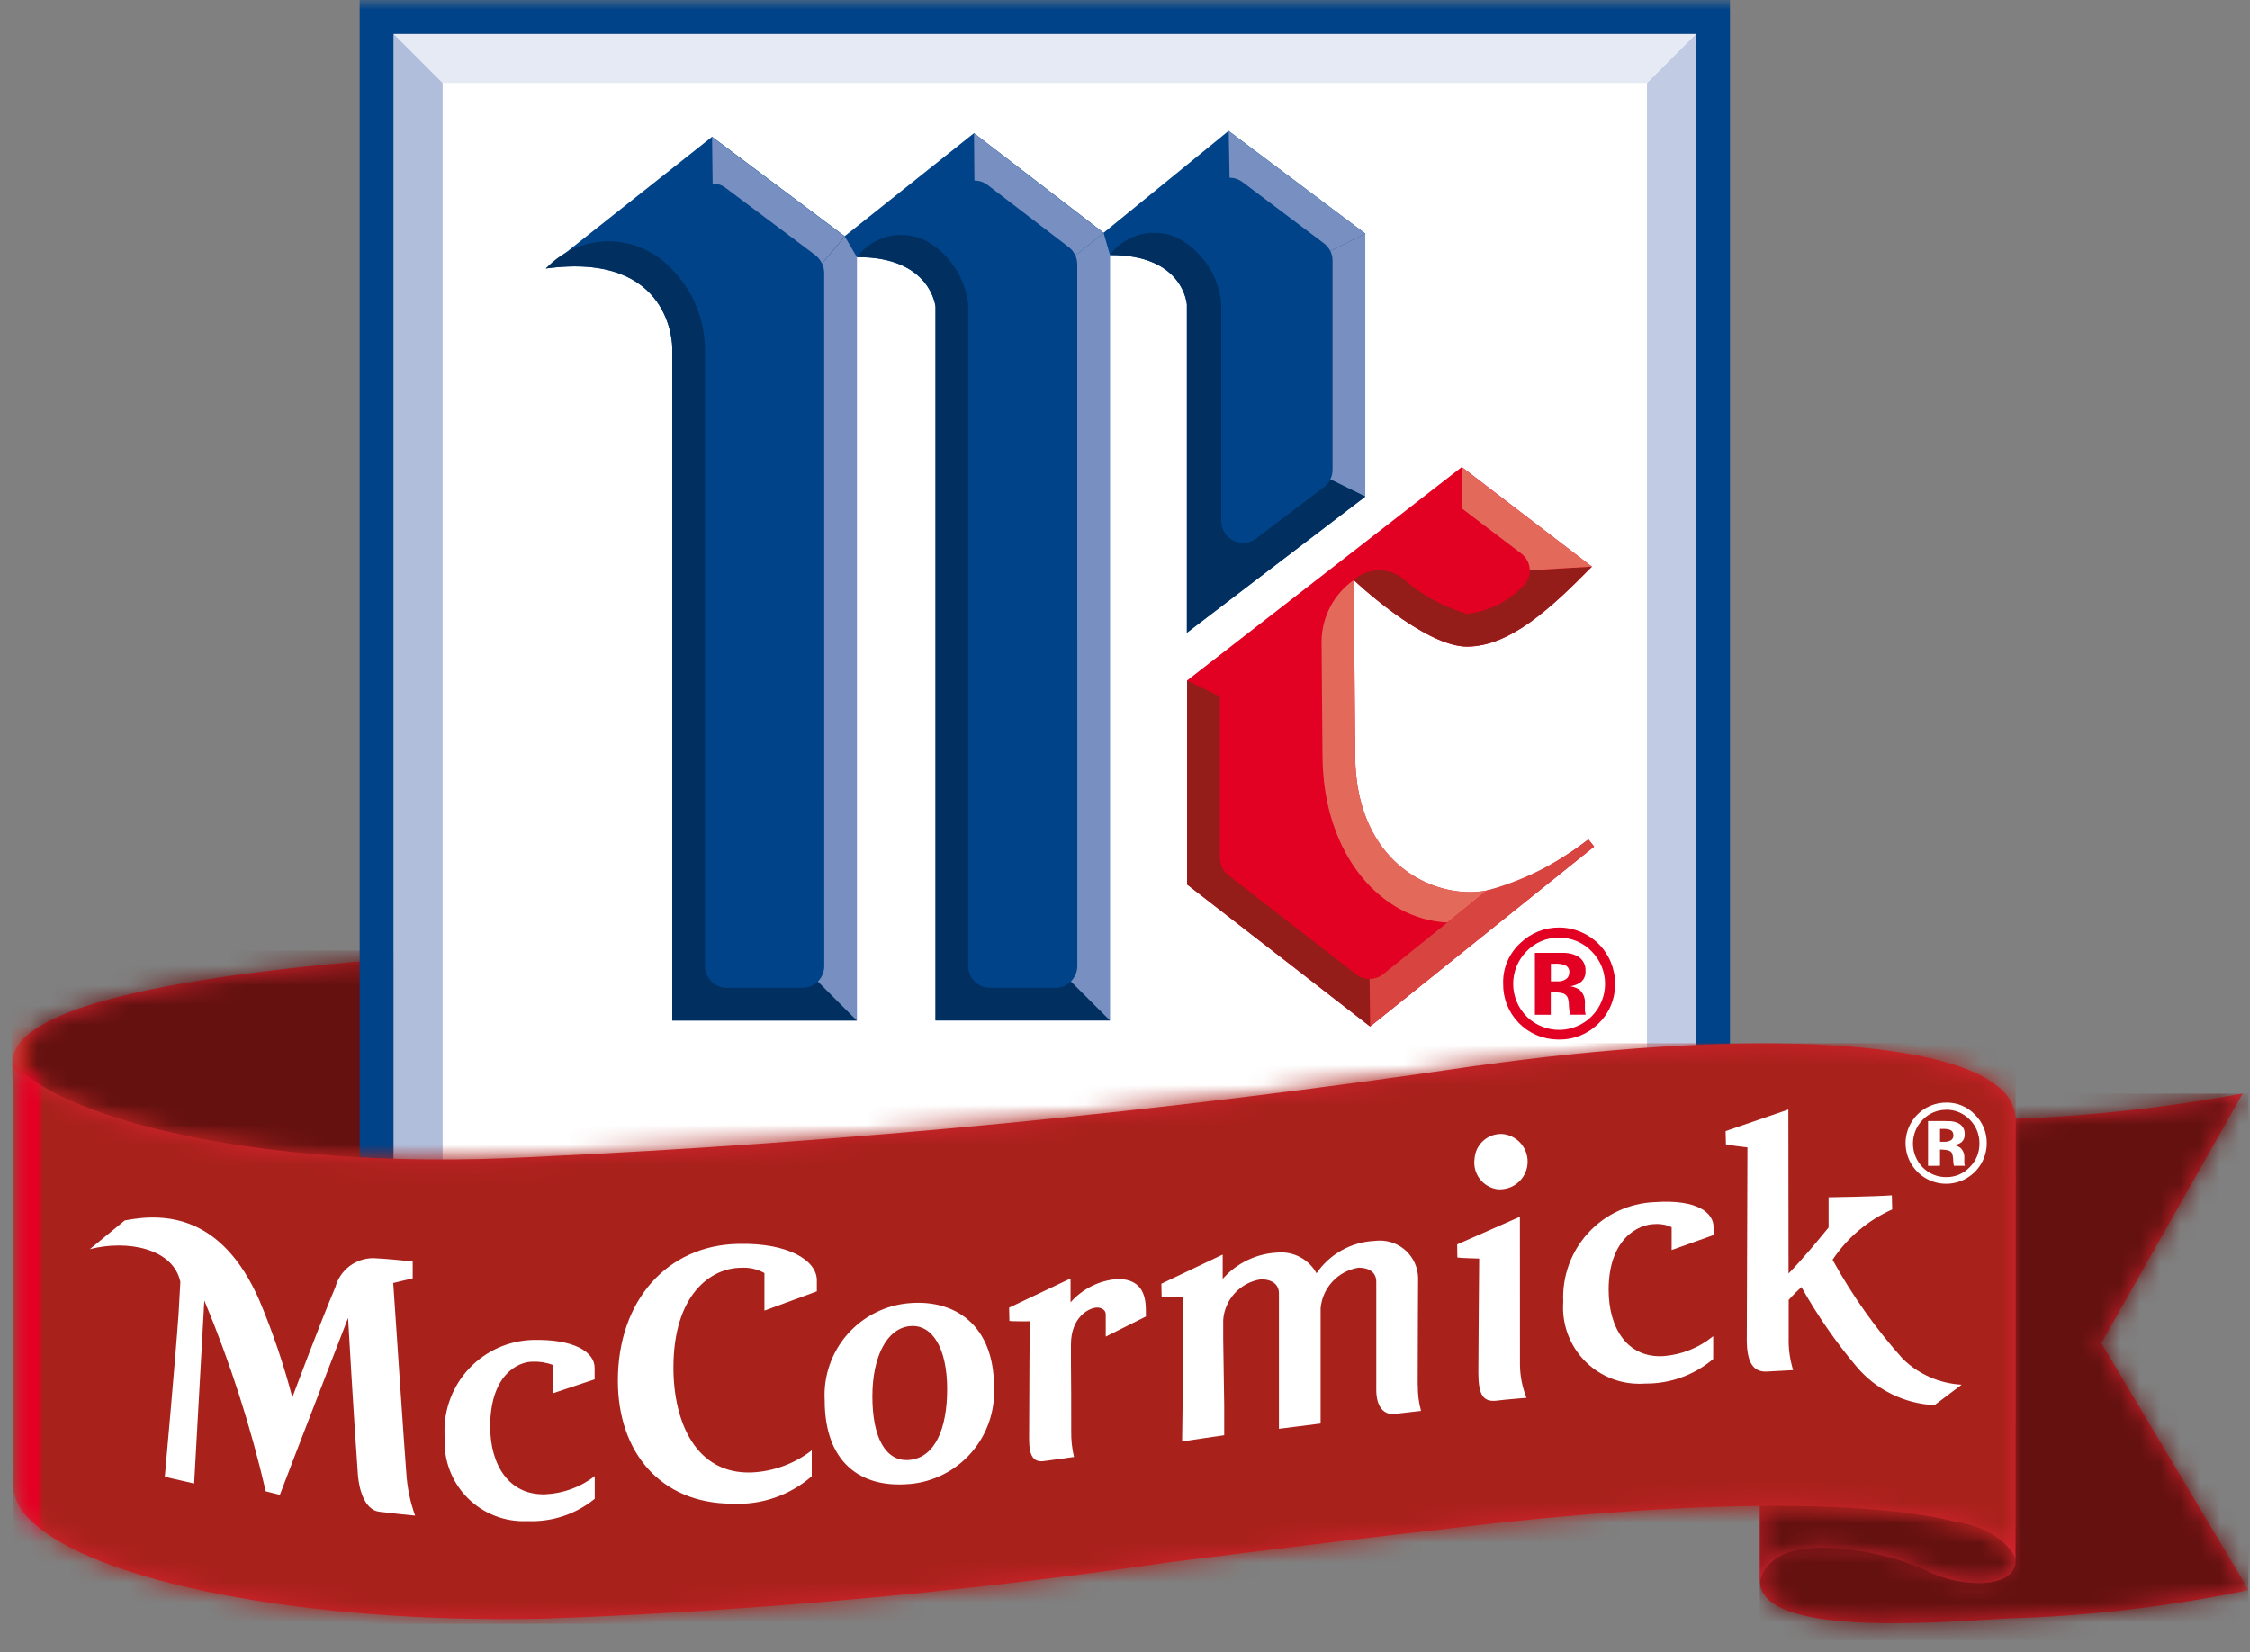 <svg width="113" height="83" viewBox="0 0 113 83" fill="none" xmlns="http://www.w3.org/2000/svg">
<rect x="0" y="0" width="113" height="83" fill="#808080" stroke="none"/>
<g clip-path="url(#clip0_676_6554)">
<mask id="mask0_676_6554" style="mask-type:luminance" maskUnits="userSpaceOnUse" x="0" y="0" width="113" height="83">
<path d="M112.927 0H0.574V82.403H112.927V0Z" fill="white"/>
</mask>
<g mask="url(#mask0_676_6554)">
<path d="M0.919 53.904C3.781 56.602 13.184 58.957 26.113 58.36V47.749C15.104 48.316 0.572 49.687 0.633 53.38C0.668 53.581 0.767 53.765 0.915 53.905" fill="#D6232F"/>
</g>
<mask id="mask1_676_6554" style="mask-type:luminance" maskUnits="userSpaceOnUse" x="0" y="47" width="27" height="12">
<path d="M0.633 53.379C0.67 53.579 0.768 53.762 0.914 53.904C3.776 56.602 13.179 58.956 26.108 58.362V47.748C15.105 48.315 0.573 49.684 0.633 53.379Z" fill="white"/>
</mask>
<g mask="url(#mask1_676_6554)">
<path d="M26.108 47.748H0.573V58.956H26.108V47.748Z" fill="url(#paint0_linear_676_6554)"/>
</g>
<path d="M85.178 1.707H19.767V69.782H85.178V1.707Z" fill="white"/>
<path d="M82.718 67.319V4.17L85.177 1.704V69.783L82.718 67.319Z" fill="#C1CBE3"/>
<path d="M82.718 4.17H22.231L19.765 1.704H85.177L82.718 4.17Z" fill="#E6EAF4"/>
<path d="M22.23 67.319H82.716L85.182 69.785H19.769L22.23 67.319Z" fill="#A1B2D5"/>
<path d="M19.768 69.782V1.707L22.233 4.173V67.319L19.768 69.782Z" fill="#B0BEDC"/>
<mask id="mask2_676_6554" style="mask-type:luminance" maskUnits="userSpaceOnUse" x="0" y="0" width="113" height="83">
<path d="M112.927 0H0.574V82.403H112.927V0Z" fill="white"/>
</mask>
<g mask="url(#mask2_676_6554)">
<path d="M27.417 13.484L35.767 6.871L42.425 11.865L48.919 6.689L55.429 11.693L61.706 6.575L68.566 11.731V24.95L59.61 31.787V15.305C59.61 15.305 59.456 12.786 55.737 12.811V51.263H46.986V15.407C46.986 15.407 46.751 12.891 43.033 12.917V51.269H33.764V17.453C33.764 17.453 33.805 12.616 27.416 13.488" fill="#004389"/>
<path d="M73.418 23.463L59.623 34.181V44.435L68.814 51.565L80.062 42.531L79.774 42.17C79.774 42.17 76.474 44.796 73.879 44.819C71.283 44.843 68.103 42.843 68.062 38.013C68.022 33.182 67.992 29.139 67.992 29.139C67.992 29.139 71.545 32.509 73.708 32.482C75.871 32.455 77.914 30.531 79.951 28.466L73.418 23.463Z" fill="#E20023"/>
<path d="M18.065 71.493H86.885V0H18.065V71.493ZM85.18 69.778H19.765V1.707H85.178L85.18 69.778Z" fill="#004389"/>
<path d="M66.519 12.243C66.642 12.341 66.743 12.465 66.814 12.606L68.571 11.735L61.711 6.586L61.754 8.93C61.998 8.93 62.235 9.012 62.426 9.163L66.519 12.243Z" fill="#7790C1"/>
<path d="M43.035 51.263L41.076 49.304C40.87 49.507 40.592 49.622 40.302 49.623H36.503C36.212 49.623 35.934 49.507 35.728 49.302C35.523 49.097 35.407 48.818 35.407 48.528V17.466C35.389 16.674 35.211 15.894 34.882 15.174C34.553 14.454 34.08 13.808 33.493 13.276C32.659 12.5 31.55 12.086 30.411 12.126C29.272 12.166 28.195 12.656 27.416 13.488C33.805 12.617 33.764 17.454 33.764 17.454V51.263H43.035Z" fill="#012F60"/>
<path d="M40.948 12.814C41.092 12.927 41.207 13.073 41.284 13.239L42.422 11.875L35.764 6.882L35.792 9.218C36.022 9.218 36.246 9.291 36.431 9.428L40.948 12.814Z" fill="#7790C1"/>
<path d="M66.926 23.602C66.926 23.769 66.888 23.934 66.814 24.084L68.57 24.947V11.734L66.814 12.607C66.889 12.759 66.927 12.927 66.926 13.096V23.602Z" fill="#7790C1"/>
<path d="M41.395 13.707C41.393 13.546 41.358 13.387 41.293 13.24L42.429 11.876L43.037 12.917V51.269L41.078 49.307C41.18 49.205 41.26 49.084 41.315 48.95C41.37 48.817 41.398 48.675 41.398 48.53L41.395 13.707Z" fill="#7790C1"/>
<path d="M68.571 24.948L66.816 24.084C66.752 24.221 66.658 24.341 66.541 24.436L63.148 27.007C62.95 27.177 62.697 27.272 62.434 27.273C62.267 27.274 62.102 27.235 61.952 27.161C61.767 27.071 61.612 26.931 61.504 26.757C61.395 26.583 61.338 26.382 61.337 26.177V15.3C61.337 15.25 61.335 15.2 61.329 15.149C61.251 14.497 61.021 13.871 60.656 13.324C60.292 12.777 59.804 12.323 59.232 12C58.648 11.7 57.976 11.617 57.337 11.766C56.697 11.915 56.131 12.286 55.74 12.813C59.459 12.783 59.612 15.3 59.612 15.3V31.777L68.571 24.948Z" fill="#012F60"/>
<path d="M55.748 51.263L53.788 49.304C53.583 49.508 53.305 49.623 53.015 49.623H49.721C49.431 49.622 49.153 49.506 48.948 49.301C48.743 49.096 48.627 48.818 48.626 48.528V15.255C48.547 14.602 48.316 13.977 47.951 13.429C47.586 12.882 47.098 12.428 46.526 12.104C45.942 11.805 45.27 11.722 44.631 11.871C43.992 12.02 43.427 12.39 43.035 12.917C46.754 12.889 46.988 15.406 46.988 15.406V51.263H55.748Z" fill="#012F60"/>
<path d="M54.105 13.276C54.103 13.125 54.072 12.975 54.013 12.836L55.431 11.703L55.747 12.81V51.262L53.785 49.302C53.887 49.201 53.968 49.08 54.024 48.947C54.079 48.814 54.108 48.672 54.108 48.528L54.105 13.276Z" fill="#7790C1"/>
<path d="M53.621 12.37C53.793 12.486 53.928 12.648 54.011 12.837L55.429 11.703L48.919 6.699L48.94 9.07C49.174 9.069 49.402 9.143 49.59 9.283L53.621 12.37Z" fill="#7790C1"/>
<path d="M61.691 43.968C61.559 43.866 61.452 43.735 61.378 43.585C61.305 43.435 61.267 43.27 61.267 43.103V34.988L59.623 34.189V44.435L68.814 51.566L68.785 49.181C68.538 49.181 68.299 49.099 68.105 48.946L61.691 43.968Z" fill="#941C19"/>
<path d="M74.693 44.731L74.791 44.709C74.493 44.773 74.189 44.808 73.884 44.814C71.29 44.835 68.104 42.839 68.064 38.009C68.023 33.179 67.991 29.138 67.991 29.138C67.497 29.486 67.092 29.946 66.811 30.482C66.53 31.017 66.38 31.611 66.374 32.215C66.396 34.78 66.422 38.022 66.422 38.022C66.466 42.986 69.402 46.198 72.693 46.343C73.372 45.797 74.066 45.241 74.69 44.731" fill="#E3695B"/>
<path d="M69.492 48.919C69.295 49.086 69.044 49.176 68.786 49.175L68.816 51.56L80.063 42.526L79.775 42.165C78.27 43.353 76.54 44.225 74.691 44.73L69.492 48.919Z" fill="#D84440"/>
<path d="M76.835 28.649V28.677C76.832 28.84 76.793 29 76.722 29.146C76.651 29.292 76.549 29.421 76.423 29.524C75.683 30.254 74.722 30.716 73.69 30.839C72.494 30.493 71.388 29.887 70.454 29.064C70.1 28.785 69.658 28.639 69.208 28.653C68.757 28.667 68.325 28.839 67.988 29.139C67.988 29.139 71.541 32.509 73.705 32.481C75.868 32.453 77.91 30.529 79.948 28.466L76.835 28.649Z" fill="#941C19"/>
<path d="M76.394 27.8C76.527 27.899 76.635 28.027 76.712 28.174C76.788 28.321 76.83 28.483 76.834 28.649L79.95 28.465L73.415 23.463V25.538L76.394 27.8Z" fill="#E3695B"/>
<path d="M105.535 67.471L112.637 54.929C108.799 55.64 104.915 56.068 101.015 56.209V78.3C101.035 78.441 101.013 78.585 100.951 78.713C100.889 78.842 100.79 78.949 100.667 79.021C100.035 79.249 99.359 79.337 98.689 79.277C98.019 79.217 97.37 79.011 96.788 78.673C95.129 77.95 93.344 77.562 91.535 77.532C91.014 77.472 90.487 77.528 89.99 77.694C89.492 77.86 89.038 78.133 88.657 78.494C88.479 78.772 88.386 79.096 88.391 79.426C88.391 82.408 98.462 81.396 100.887 81.3C104.937 81.178 108.969 80.701 112.936 79.877L105.535 67.471Z" fill="#D6232F"/>
</g>
<mask id="mask3_676_6554" style="mask-type:luminance" maskUnits="userSpaceOnUse" x="88" y="54" width="25" height="28">
<path d="M101.021 56.212H101.013V78.301C101.032 78.443 101.009 78.587 100.947 78.715C100.886 78.844 100.788 78.952 100.666 79.026C100.032 79.254 99.357 79.341 98.686 79.28C98.016 79.22 97.367 79.014 96.784 78.677C95.126 77.952 93.34 77.564 91.531 77.537C91.01 77.477 90.483 77.533 89.986 77.699C89.489 77.865 89.034 78.138 88.653 78.498C88.476 78.777 88.384 79.101 88.387 79.431C88.387 82.412 98.461 81.4 100.886 81.305C104.934 81.183 108.963 80.707 112.928 79.882V79.87L105.542 67.479L112.644 54.935C108.807 55.647 104.922 56.073 101.022 56.212" fill="white"/>
</mask>
<g mask="url(#mask3_676_6554)">
<path d="M112.927 54.935H88.384V82.411H112.927V54.935Z" fill="url(#paint1_linear_676_6554)"/>
</g>
<mask id="mask4_676_6554" style="mask-type:luminance" maskUnits="userSpaceOnUse" x="0" y="0" width="113" height="83">
<path d="M112.927 0H0.574V82.403H112.927V0Z" fill="white"/>
</mask>
<g mask="url(#mask4_676_6554)">
<path d="M100.978 77.541C100.227 76.779 99.233 76.304 98.168 76.196C94.948 75.553 91.662 75.293 88.381 75.422V79.416C88.503 79.162 88.725 77.746 91.525 77.746C93.308 77.773 95.069 78.156 96.702 78.873C98.485 79.805 101.362 79.857 101.229 78.275C101.204 78.013 101.119 77.759 100.981 77.533" fill="#D6232F"/>
</g>
<mask id="mask5_676_6554" style="mask-type:luminance" maskUnits="userSpaceOnUse" x="88" y="75" width="14" height="5">
<path d="M88.383 75.423V79.422C88.507 79.167 88.73 77.753 91.527 77.753C93.312 77.779 95.073 78.162 96.708 78.879C98.49 79.812 101.368 79.863 101.227 78.282C101.205 78.018 101.121 77.764 100.98 77.54C100.229 76.778 99.235 76.302 98.171 76.195C95.922 75.741 93.639 75.481 91.346 75.417L88.383 75.423Z" fill="white"/>
</mask>
<g mask="url(#mask5_676_6554)">
<path d="M101.368 75.422H88.383V79.863H101.368V75.422Z" fill="url(#paint2_linear_676_6554)"/>
</g>
<mask id="mask6_676_6554" style="mask-type:luminance" maskUnits="userSpaceOnUse" x="0" y="0" width="113" height="83">
<path d="M112.927 0H0.574V82.403H112.927V0Z" fill="white"/>
</mask>
<g mask="url(#mask6_676_6554)">
<path d="M74.202 53.53C58.437 55.856 42.566 57.39 26.647 58.126C12.412 58.869 2.825 55.973 0.631 53.381V74.402C0.633 74.765 0.712 75.124 0.862 75.455C1.012 75.786 1.229 76.082 1.501 76.323C4.577 79.468 15.421 81.568 27.28 81.313C37.77 80.937 48.232 79.996 58.62 78.494C63.202 77.918 68.383 77.274 74.179 76.62C86.868 75.183 94.42 75.531 98.115 76.416C100.693 76.826 101.223 78.28 101.223 78.28L101.231 56.199C101.211 55.886 101.123 55.582 100.974 55.306C100.826 55.03 100.619 54.79 100.369 54.601C97.439 52.135 87.167 51.718 74.201 53.536" fill="#D6232F"/>
</g>
<mask id="mask7_676_6554" style="mask-type:luminance" maskUnits="userSpaceOnUse" x="0" y="52" width="102" height="30">
<path d="M88.474 52.41C83.697 52.461 78.929 52.836 74.202 53.531C58.437 55.855 42.566 57.389 26.647 58.126C12.414 58.869 2.825 55.973 0.634 53.381V74.402C0.637 74.765 0.716 75.123 0.866 75.454C1.016 75.785 1.233 76.08 1.505 76.322C4.58 79.467 15.425 81.563 27.284 81.308C37.772 80.934 48.231 79.993 58.617 78.489C63.203 77.914 68.38 77.27 74.179 76.615C86.868 75.178 94.42 75.529 98.112 76.411C100.69 76.822 101.22 78.275 101.22 78.275L101.227 56.195C101.207 55.882 101.12 55.577 100.971 55.301C100.822 55.026 100.615 54.785 100.365 54.596C98.693 53.186 94.604 52.446 88.982 52.413L88.474 52.41Z" fill="white"/>
</mask>
<g mask="url(#mask7_676_6554)">
<path d="M101.232 52.41H0.634V81.563H101.232V52.41Z" fill="url(#paint3_linear_676_6554)"/>
</g>
<mask id="mask8_676_6554" style="mask-type:luminance" maskUnits="userSpaceOnUse" x="0" y="0" width="113" height="83">
<path d="M112.927 0H0.574V82.403H112.927V0Z" fill="white"/>
</mask>
<g mask="url(#mask8_676_6554)">
<path d="M78.31 47.107C78.616 47.103 78.919 47.163 79.2 47.282C79.482 47.401 79.736 47.578 79.946 47.8C80.372 48.231 80.611 48.812 80.613 49.418C80.614 50.024 80.378 50.606 79.954 51.04C79.53 51.473 78.953 51.723 78.347 51.735C77.741 51.747 77.155 51.52 76.714 51.104L76.681 51.07C76.246 50.637 76 50.05 75.997 49.437C75.994 48.823 76.233 48.233 76.664 47.796C76.875 47.573 77.13 47.397 77.413 47.277C77.696 47.158 78 47.099 78.307 47.103M81.115 49.408C81.114 48.663 80.818 47.948 80.292 47.421C79.765 46.894 79.051 46.596 78.306 46.595C77.585 46.588 76.891 46.865 76.371 47.365C76.086 47.621 75.859 47.937 75.707 48.29C75.556 48.643 75.483 49.025 75.494 49.409C75.488 49.772 75.553 50.133 75.686 50.471C75.82 50.809 76.019 51.117 76.271 51.378C76.523 51.639 76.825 51.848 77.158 51.992C77.491 52.137 77.85 52.214 78.213 52.22H78.307C78.672 52.225 79.034 52.157 79.372 52.019C79.71 51.882 80.018 51.679 80.276 51.421C80.549 51.161 80.764 50.848 80.908 50.501C81.052 50.153 81.122 49.779 81.114 49.403M78.815 48.822C78.822 48.891 78.81 48.961 78.781 49.025C78.753 49.089 78.708 49.144 78.651 49.185C78.519 49.273 78.361 49.313 78.203 49.297H77.891V48.414H78.091C78.25 48.406 78.41 48.425 78.563 48.472C78.638 48.495 78.704 48.541 78.751 48.605C78.797 48.669 78.822 48.746 78.82 48.825M77.886 50.977V49.856H78.234C78.332 49.862 78.428 49.879 78.522 49.907C78.573 49.928 78.619 49.96 78.658 50C78.696 50.04 78.727 50.087 78.746 50.139C78.781 50.264 78.798 50.395 78.796 50.525C78.806 50.676 78.826 50.826 78.855 50.974H79.64L79.617 50.877C79.61 50.847 79.604 50.817 79.6 50.786C79.598 50.755 79.598 50.722 79.6 50.69V50.412C79.612 50.281 79.592 50.149 79.543 50.027C79.493 49.905 79.416 49.796 79.317 49.709C79.178 49.623 79.023 49.567 78.862 49.545C79.058 49.521 79.246 49.447 79.405 49.329C79.484 49.26 79.546 49.173 79.585 49.076C79.624 48.979 79.639 48.873 79.63 48.769C79.639 48.618 79.604 48.467 79.529 48.335C79.455 48.203 79.344 48.096 79.209 48.026C79.019 47.929 78.809 47.875 78.595 47.868H77.089V50.977H77.886Z" fill="#E20023"/>
<path d="M97.749 55.745C97.97 55.744 98.19 55.788 98.393 55.874C98.597 55.961 98.781 56.088 98.934 56.248C99.088 56.404 99.21 56.589 99.292 56.792C99.374 56.995 99.416 57.212 99.414 57.431C99.418 57.653 99.377 57.874 99.294 58.08C99.21 58.286 99.085 58.473 98.926 58.629C98.775 58.79 98.593 58.918 98.391 59.004C98.188 59.09 97.969 59.133 97.749 59.13C97.528 59.133 97.308 59.091 97.104 59.006C96.899 58.922 96.714 58.796 96.56 58.637C96.249 58.318 96.075 57.89 96.075 57.445C96.075 57 96.249 56.572 96.56 56.253C96.713 56.092 96.898 55.964 97.103 55.877C97.308 55.79 97.529 55.747 97.751 55.75M99.781 57.421C99.784 57.153 99.732 56.888 99.629 56.641C99.526 56.395 99.374 56.171 99.181 55.985C98.998 55.791 98.776 55.638 98.529 55.536C98.283 55.433 98.018 55.382 97.751 55.388C97.348 55.386 96.954 55.504 96.618 55.726C96.281 55.948 96.019 56.266 95.863 56.637C95.707 57.009 95.664 57.418 95.741 57.814C95.817 58.21 96.01 58.574 96.293 58.861C96.577 59.147 96.939 59.343 97.334 59.424C97.729 59.505 98.139 59.467 98.512 59.314C98.885 59.162 99.205 58.903 99.431 58.569C99.657 58.235 99.779 57.842 99.781 57.439V57.421ZM98.108 57.004C98.114 57.054 98.108 57.105 98.088 57.152C98.068 57.199 98.036 57.24 97.996 57.271C97.895 57.332 97.778 57.362 97.659 57.356H97.435V56.709H97.566C97.685 56.702 97.804 56.715 97.918 56.749C97.975 56.766 98.024 56.801 98.057 56.85C98.09 56.899 98.105 56.958 98.1 57.016M97.434 58.562V57.749H97.546L97.68 57.761C97.749 57.764 97.817 57.778 97.882 57.802C97.922 57.814 97.958 57.835 97.987 57.864C98.016 57.892 98.038 57.928 98.051 57.967C98.077 58.059 98.092 58.154 98.096 58.25C98.095 58.355 98.107 58.46 98.131 58.562H98.692L98.665 58.502C98.665 58.475 98.655 58.459 98.655 58.432V58.165C98.662 58.07 98.647 57.974 98.612 57.886C98.577 57.797 98.522 57.717 98.452 57.653C98.357 57.587 98.251 57.542 98.138 57.519C98.275 57.508 98.406 57.457 98.516 57.374C98.571 57.324 98.613 57.262 98.641 57.192C98.668 57.123 98.679 57.049 98.673 56.975C98.68 56.865 98.656 56.755 98.602 56.659C98.549 56.563 98.468 56.484 98.371 56.432C98.232 56.362 98.079 56.323 97.923 56.32C97.894 56.32 97.733 56.312 97.461 56.312H96.833V58.564L97.434 58.562Z" fill="white"/>
<path d="M29.866 69.291V68.715C29.866 67.915 28.835 67.264 26.758 67.312C25.55 67.346 24.404 67.858 23.573 68.736C22.742 69.614 22.294 70.786 22.327 71.994C22.327 72.064 22.327 72.133 22.339 72.201C22.304 72.757 22.386 73.314 22.581 73.836C22.776 74.358 23.078 74.833 23.469 75.23C23.859 75.627 24.329 75.938 24.848 76.141C25.366 76.345 25.922 76.437 26.478 76.411C27.709 76.468 28.917 76.069 29.872 75.29V74.152C29.157 74.704 28.289 75.023 27.387 75.064C25.575 75.119 24.621 73.607 24.621 71.656C24.621 69.102 25.986 68.405 26.75 68.405C27.094 68.391 27.436 68.445 27.759 68.563V69.995L29.866 69.291Z" fill="white"/>
<path d="M41.026 64.873V64.313C41.026 63.337 39.623 62.424 37.076 62.487C33.534 62.552 31.033 65.311 31.033 69.36C31.033 72.969 33.197 75.535 36.775 75.535C38.235 75.613 39.667 75.119 40.77 74.159V72.858C39.898 73.534 38.837 73.922 37.735 73.968C34.971 74.057 33.824 71.47 33.824 68.7C33.824 65.011 35.719 63.687 37.23 63.687C37.636 63.661 38.04 63.754 38.394 63.954V65.839L41.026 64.873Z" fill="white"/>
<path d="M86.06 62.043V61.635C86.06 60.969 85.324 60.227 83.081 60.39C82.453 60.417 81.837 60.569 81.267 60.834C80.698 61.1 80.186 61.475 79.762 61.939C79.338 62.403 79.009 62.945 78.795 63.536C78.58 64.126 78.484 64.753 78.512 65.381V65.413C78.439 66.425 78.77 67.424 79.434 68.191C80.097 68.958 81.038 69.43 82.049 69.503C82.248 69.519 82.448 69.519 82.647 69.503C83.89 69.512 85.095 69.075 86.043 68.27V67.124C85.335 67.702 84.469 68.051 83.558 68.124C81.757 68.236 80.792 66.752 80.792 64.795C80.792 62.248 82.257 61.49 83.133 61.49C83.416 61.472 83.7 61.526 83.956 61.649V62.796L86.06 62.043Z" fill="white"/>
<path d="M6.264 61.309C8.35 60.897 11.154 61.085 13.013 65.286C13.686 66.882 14.244 68.523 14.684 70.198C14.684 70.198 16.044 66.547 16.845 64.661C16.958 64.241 17.208 63.869 17.555 63.605C17.902 63.342 18.326 63.201 18.762 63.204C19.514 63.241 19.883 63.289 20.729 63.369V64.216L19.751 64.452C19.751 64.452 20.337 73.18 20.409 74.016C20.456 74.74 20.605 75.453 20.849 76.135C20.065 76.059 20.248 76.079 19.042 75.939C18.294 75.84 18.034 74.777 17.978 74.108C17.762 71.128 17.483 66.208 17.483 66.208C17.483 66.208 14.496 73.92 14.054 75.101V75.092L13.348 74.915C12.59 71.64 11.558 68.434 10.263 65.332L9.752 74.523L8.278 74.186C8.278 74.186 8.81 68.297 8.969 66.01L9.059 64.394C8.705 62.718 6.396 62.264 4.511 62.753L6.264 61.309Z" fill="white"/>
<path d="M76.335 61.123L73.184 62.513L73.194 63.171C73.339 63.2 74.29 63.224 74.29 63.224C74.29 63.224 74.248 68.182 74.248 68.941C74.248 70.09 74.496 70.43 75.153 70.364C75.611 70.306 76.203 70.26 76.666 70.219C76.454 69.688 76.343 69.122 76.339 68.549L76.335 61.123Z" fill="white"/>
<path d="M95.576 68.273C94.209 66.751 93.022 65.078 92.038 63.286C92.776 62.175 93.815 61.298 95.033 60.756L95.015 60.046C94.083 60.112 91.838 60.144 91.838 60.144V61.661C91.344 62.263 90.684 63.083 89.827 63.977L89.818 55.735L86.666 56.818L86.682 57.483C86.815 57.527 87.763 57.639 87.763 57.639C87.763 57.639 87.73 66.546 87.73 67.301C87.73 68.397 88.027 68.953 88.763 68.899C89.235 68.878 89.571 68.855 90.058 68.829C89.892 68.294 89.817 67.737 89.834 67.177V65.302C90.045 65.06 90.317 64.802 90.474 64.656C91.263 66.062 92.182 67.391 93.22 68.626C93.704 69.208 94.304 69.683 94.981 70.02C95.659 70.358 96.4 70.551 97.156 70.587L98.52 69.56C97.415 69.499 96.37 69.043 95.576 68.273Z" fill="white"/>
<path d="M75.185 59.738C75.367 59.757 75.551 59.739 75.727 59.687C75.902 59.635 76.066 59.549 76.208 59.434C76.35 59.318 76.468 59.176 76.555 59.015C76.643 58.854 76.697 58.678 76.716 58.496C76.735 58.314 76.718 58.13 76.666 57.954C76.614 57.779 76.528 57.615 76.412 57.473C76.297 57.331 76.155 57.213 75.994 57.126C75.833 57.038 75.656 56.984 75.475 56.965C75.122 56.941 74.775 57.059 74.509 57.291C74.243 57.523 74.081 57.852 74.057 58.204V58.213C74.007 58.564 74.098 58.921 74.309 59.206C74.52 59.491 74.835 59.682 75.185 59.738Z" fill="white"/>
<path d="M45.691 66.62C44.557 66.732 43.815 68.125 43.815 70.153C43.815 72.2 44.474 73.458 45.691 73.338C46.954 73.213 47.571 71.779 47.571 69.783C47.571 67.752 46.84 66.507 45.691 66.62ZM45.679 74.547C43.192 74.772 41.42 73.434 41.42 70.349C41.351 69.141 41.757 67.954 42.552 67.041C43.347 66.129 44.467 65.563 45.673 65.465C48.016 65.266 49.922 66.621 49.922 69.648C49.992 70.855 49.589 72.042 48.798 72.957C48.008 73.872 46.892 74.443 45.687 74.549" fill="white"/>
<path d="M56.114 64.252C55.21 64.323 54.368 64.743 53.768 65.424V64.225L50.682 65.69L50.697 66.356C50.831 66.385 51.719 66.376 51.719 66.376C51.719 66.376 51.689 69.907 51.687 72.021C51.679 72.749 51.687 73.519 52.454 73.394L53.941 73.19C53.842 72.768 53.795 72.336 53.801 71.903C53.801 70.662 53.801 69.106 53.788 68.476V67.54C53.788 66.162 54.699 65.692 55.099 65.686C55.211 65.678 55.535 65.742 55.535 66.032V67.145L57.552 66.136V65.922C57.552 65.301 57.505 64.249 56.124 64.249" fill="white"/>
<path d="M71.202 69.594C71.202 67.501 71.223 64.194 71.223 64.194C71.212 63.687 71 63.204 70.634 62.853C70.268 62.502 69.777 62.31 69.27 62.32C69.197 62.321 69.124 62.326 69.051 62.336C68.47 62.361 67.902 62.521 67.393 62.804C66.885 63.087 66.449 63.484 66.121 63.965C65.931 63.618 65.643 63.334 65.293 63.15C64.943 62.964 64.546 62.886 64.152 62.924C63.63 62.95 63.117 63.08 62.646 63.307C62.175 63.534 61.755 63.854 61.409 64.247V63.024L58.329 64.489L58.343 65.155C58.476 65.176 59.421 65.176 59.421 65.176C59.421 65.176 59.391 70.133 59.391 70.892C59.391 71.453 59.37 71.891 59.37 72.41C59.98 72.32 60.784 72.196 61.485 72.098V70.594C61.485 70.594 61.451 68.352 61.435 67.274V66.299C61.474 65.796 61.683 65.321 62.026 64.952C62.37 64.583 62.829 64.341 63.328 64.267C63.93 64.267 64.233 64.556 64.233 64.967V71.776L66.327 71.511V65.715C66.373 65.213 66.584 64.742 66.928 64.374C67.271 64.006 67.728 63.763 68.225 63.683C68.834 63.683 69.122 63.972 69.122 64.389V69.818C69.122 70.698 69.521 71.094 70.054 71.028C70.427 70.981 70.998 70.924 71.37 70.876C71.254 70.457 71.2 70.023 71.21 69.588" fill="white"/>
</g>
</g>
<defs>
<linearGradient id="paint0_linear_676_6554" x1="0.573" y1="82.404" x2="1.901" y2="82.404" gradientUnits="userSpaceOnUse">
<stop stop-color="#E72918"/>
<stop offset="1" stop-color="#641110"/>
</linearGradient>
<linearGradient id="paint1_linear_676_6554" x1="0.569" y1="82.439" x2="1.919" y2="82.439" gradientUnits="userSpaceOnUse">
<stop stop-color="#E72918"/>
<stop offset="1" stop-color="#641110"/>
</linearGradient>
<linearGradient id="paint2_linear_676_6554" x1="0.579" y1="82.403" x2="1.904" y2="82.403" gradientUnits="userSpaceOnUse">
<stop stop-color="#E72918"/>
<stop offset="1" stop-color="#641110"/>
</linearGradient>
<linearGradient id="paint3_linear_676_6554" x1="0.734" y1="82.408" x2="2.143" y2="82.408" gradientUnits="userSpaceOnUse">
<stop stop-color="#A9211B"/>
<stop offset="0.013" stop-color="#AF1D1B"/>
<stop offset="0.065" stop-color="#C6101F"/>
<stop offset="0.121" stop-color="#D60721"/>
<stop offset="0.185" stop-color="#E00122"/>
<stop offset="0.27" stop-color="#E30023"/>
<stop offset="0.77" stop-color="#E30023"/>
<stop offset="0.83" stop-color="#DF0222"/>
<stop offset="0.891" stop-color="#D30920"/>
<stop offset="0.951" stop-color="#BF141E"/>
<stop offset="1" stop-color="#A9211B"/>
</linearGradient>
<clipPath id="clip0_676_6554">
<rect width="112.353" height="82.403" fill="white" transform="translate(0.574)"/>
</clipPath>
</defs>
</svg>

